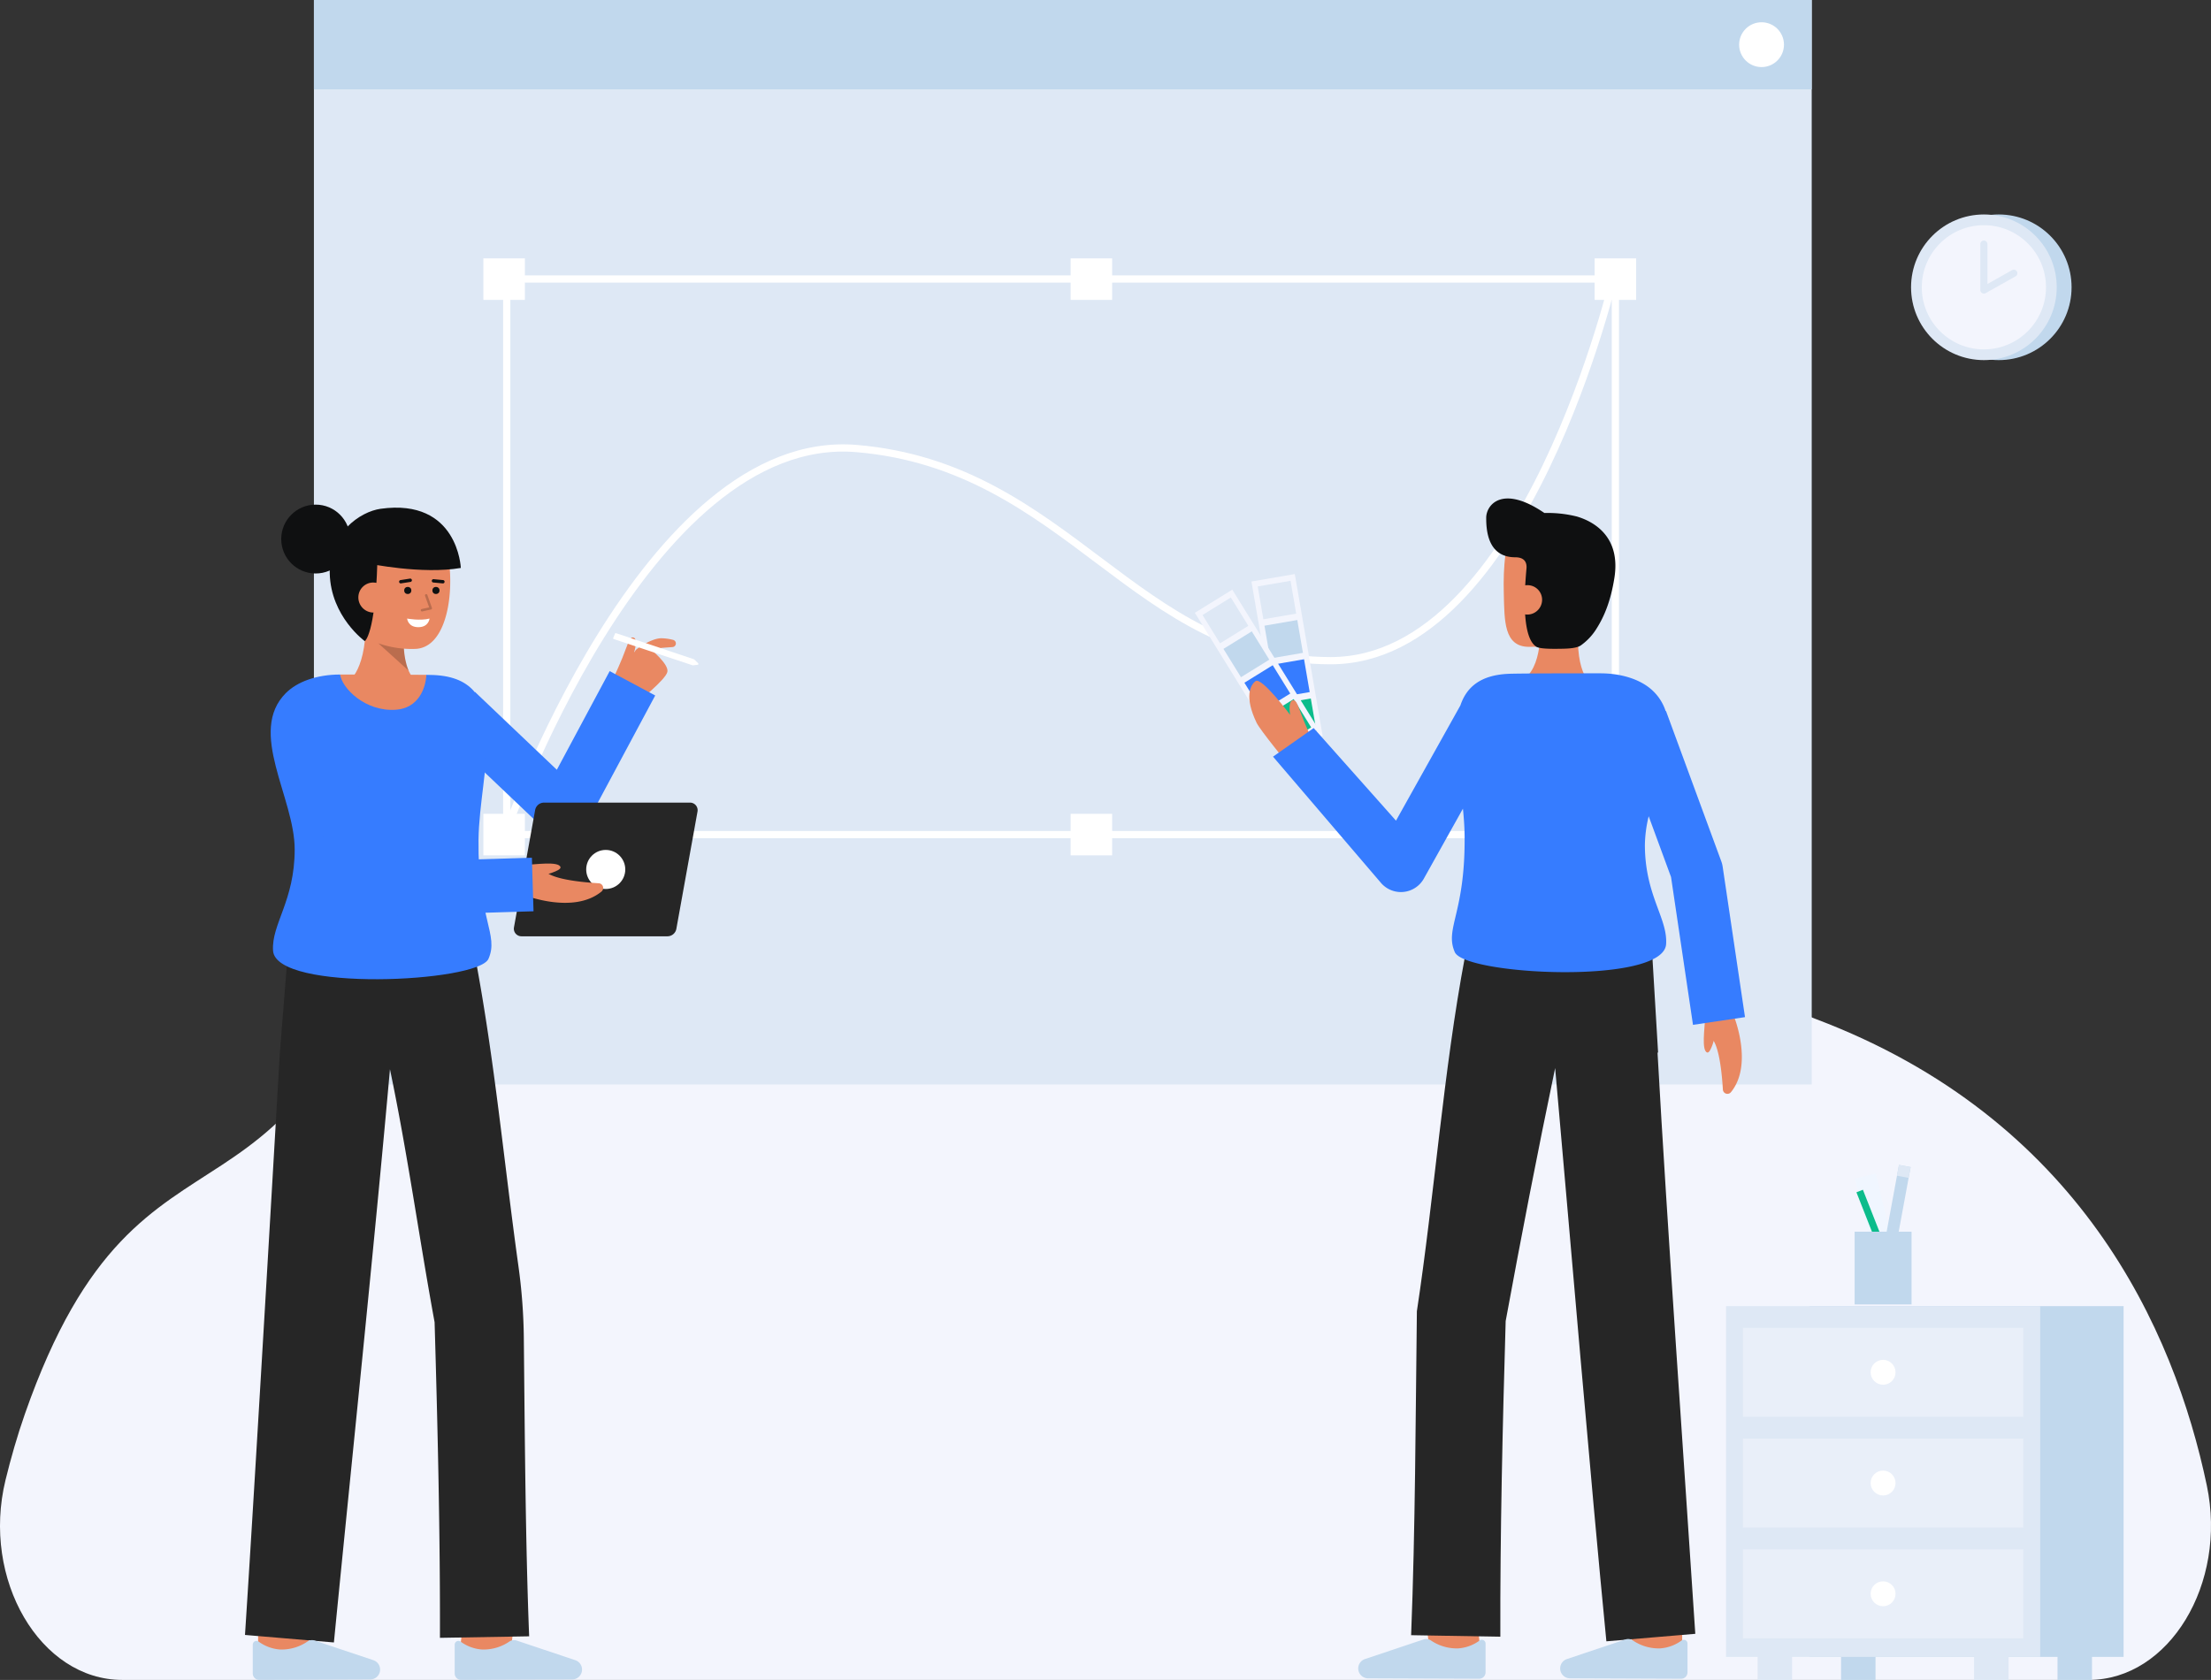 <svg id="Layer_1" data-name="Layer 1" xmlns="http://www.w3.org/2000/svg" viewBox="0 0 916.826 696.754">
  <rect x="0" y="0" width="916.826" height="696.754" fill="#333333" stroke="none"/>
  <path d="M866.155,696.754c33.313,0,57.491-39.924,48.938-80.63-13.655-65-52.774-152.138-162.117-193.47C607.753,367.759,615.894,146.493,499.9,146.493s-116.6,112.369-151.187,123.8S198.2,247.78,172.308,347.952c-47.869,185.166-112.122,95.9-161.985,238.494-3.159,9.035-5.813,18.3-8.041,27.427-10.047,41.177,14.344,82.881,48.427,82.881Z" fill="#f3f5fd"></path>
  <g>
    <rect x="130.17" width="621.087" height="449.786" fill="#dee8f5"></rect>
    <path d="M209.043,347.136s58.2-168.534,146.183-161.1,115.525,87.985,196.556,87.985S669.844,112.578,669.844,112.578" fill="none" stroke="#fff" stroke-miterlimit="10" stroke-width="3"></path>
    <rect x="130.17" width="621.087" height="37.051" fill="#c1d8ed"></rect>
    <circle cx="730.455" cy="18.526" r="9.296" fill="#fff"></circle>
  </g>
  <g>
    <rect x="210.13" y="115.708" width="459.714" height="230.444" fill="none" stroke="#fff" stroke-miterlimit="10" stroke-width="3"></rect>
    <rect x="200.435" y="107.161" width="17.217" height="17.217" fill="#fff"></rect>
    <rect x="661.236" y="107.161" width="17.217" height="17.217" fill="#fff"></rect>
    <rect x="200.435" y="337.543" width="17.217" height="17.217" fill="#fff"></rect>
    <rect x="443.956" y="107.161" width="17.217" height="17.217" fill="#fff"></rect>
    <rect x="443.956" y="337.543" width="17.217" height="17.217" fill="#fff"></rect>
    <rect x="661.236" y="337.543" width="17.217" height="17.217" fill="#fff"></rect>
  </g>
  <g>
    <g>
      <rect x="524.578" y="239.144" width="18.248" height="68.169" transform="translate(-38.609 94.478) rotate(-9.765)" fill="#f3f5fd"></rect>
      <rect x="522.603" y="241.957" width="13.81" height="13.81" transform="translate(-34.537 93.414) rotate(-9.765)" fill="#dee8f5"></rect>
      <rect x="525.404" y="258.23" width="13.81" height="13.81" transform="translate(-37.257 94.125) rotate(-9.765)" fill="#c1d8ed"></rect>
      <rect x="528.204" y="274.503" width="13.81" height="13.81" transform="translate(-39.976 94.836) rotate(-9.765)" fill="#367CFF"></rect>
      <rect x="531.005" y="290.776" width="13.81" height="13.81" transform="translate(-42.696 95.546) rotate(-9.765)" fill="#0cbc8b"></rect>
    </g>
    <g>
      <rect x="512.028" y="244.265" width="18.248" height="68.169" transform="translate(-68.492 315.738) rotate(-31.735)" fill="#f3f5fd"></rect>
      <rect x="501.242" y="250.416" width="13.81" height="13.81" transform="translate(-59.376 305.754) rotate(-31.735)" fill="#dee8f5"></rect>
      <rect x="509.927" y="264.46" width="13.81" height="13.81" transform="translate(-65.464 312.422) rotate(-31.735)" fill="#c1d8ed"></rect>
      <rect x="518.612" y="278.503" width="13.81" height="13.81" transform="translate(-71.552 319.09) rotate(-31.735)" fill="#367CFF"></rect>
      <rect x="527.298" y="292.547" width="13.81" height="13.81" transform="translate(-77.64 325.758) rotate(-31.735)" fill="#0cbc8b"></rect>
    </g>
    <g>
      <path d="M592.891,685.463l20.854-2.481c-.939-7.892-2-17.373-2.072-18.927,0,.1,0,.181,0,.245h-21C590.677,664.93,590.677,666.845,592.891,685.463Z" fill="#E98862"></path>
      <path d="M676.567,687.973l21-.069s-.07-21.684-.07-23.6h-21C676.5,666.225,676.567,687.973,676.567,687.973Z" fill="#E98862"></path>
      <path d="M622.138,678.831l-36.994-.63c1.738-44.032,1.845-90.219,2.386-134.356,7.221-47.574,11.023-99.816,19.935-147.049l.267.078.781-5.329,76.078-4.7,2.96,49.7-.234,0c3.972,71.394,11.143,171.95,15.662,241.088l-36.868,3.115c-6.643-67.786-14.923-166.556-21.246-237.767-7.261,34.67-14.2,70.569-20.515,104.941C623.087,590.954,622.021,635.933,622.138,678.831Z" fill="#262626"></path>
      <path d="M651.038,696.1a4.107,4.107,0,0,1-4.076-4.427h0a4.107,4.107,0,0,1,2.659-3.529l24.442-8.187a3.463,3.463,0,0,1,2.873.32,19.108,19.108,0,0,0,11.467,3.4,17.027,17.027,0,0,0,8.821-3.223,1.547,1.547,0,0,1,2.527,1.2V693.6a2.678,2.678,0,0,1-2.689,2.678Z" fill="#c1d8ed"></path>
      <path d="M567.3,696.1a4.107,4.107,0,0,1-4.076-4.427h0a4.108,4.108,0,0,1,2.658-3.529l24.443-8.187a3.461,3.461,0,0,1,2.872.32,19.112,19.112,0,0,0,11.468,3.4,17.024,17.024,0,0,0,8.82-3.223,1.547,1.547,0,0,1,2.528,1.2V693.6a2.678,2.678,0,0,1-2.689,2.678Z" fill="#c1d8ed"></path>
      <g>
        <path d="M706.98,422.882c0,2.98-1.573,12.943.958,13.654,1.517.427,3.309-7,3.309-7" fill="#E98862"></path>
        <path d="M718.928,421.317s8.264,20.114-1.162,31.67a1.888,1.888,0,0,1-3.346-1.081c-.458-7.792-2.029-23.8-7.166-21.926V417.417" fill="#E98862"></path>
      </g>
      <path d="M534.336,317.21s-11.795-14.37-13.264-17.429c-5.175-10.768-2.59-15.7-.435-17.276,2.543-1.864,14.336,13.982,14.336,13.982s-1.023-5.7,1.185-6.075c.907-.153,1.626.738,3.046,4.772,1.618,4.6,4.852,11.516,4.852,11.516Z" fill="#E98862"></path>
      <g>
        <g>
          <path d="M660.574,284.485s-7.733-4.1-6.006-25.156l-15.977-2.963s1.795,18.879-6.287,24.872Z" fill="#E98862"></path>
          <path d="M663.633,251.164c-1.107,6.388-4.593,12.438-10.228,14.5-6.69,2.45-11.645,2.616-19.357,2.616-10.526,0-10.178-10.977-10.473-22.039-.3-11.1.586-23.018,4.746-26.888,8.3-7.724,32.673-2.833,35.637,10.087C665.491,236.123,664.685,245.083,663.633,251.164Z" fill="#E98862"></path>
        </g>
        <path d="M616.278,214.754c0-5.282,6.574-13.937,24.111-2l.018.012a49.861,49.861,0,0,1,13.529,1.479c8.02,2.4,18.077,9.123,15.5,25.425-1.537,9.711-4.281,16.054-7.188,20.7a24.072,24.072,0,0,1-6.787,7.354c-2.141,1.38-6.629,1.332-9.461,1.37-5.724.077-8.03-.331-8.831-.806-6.117-3.633-5.16-21.788-4.19-32.473.16-1.759-.164-4.681-4.676-4.681C616.794,231.127,616.278,219.675,616.278,214.754Z" fill="#0f1011"></path>
        <path d="M627.182,248.339a6.143,6.143,0,0,0,12.244,1,6.041,6.041,0,0,0-5.62-6.624C629.428,242.576,627.459,244.958,627.182,248.339Z" fill="#E98862"></path>
      </g>
      <path d="M544.737,301.964l34.138,38.408,26.7-47.794c2.528-7.551,8.284-12.61,20.024-13.113,4.015-.172,23.606-.2,37.95-.2,9.636,0,17.547,2.957,22.115,7.525a20.147,20.147,0,0,1,5.021,8.13l.138-.051,22.953,62.414a10.977,10.977,0,0,1,.552,2.162l9.264,62.415-21.569,3.2-9.1-61.305-9.27-25.206a53.3,53.3,0,0,0-1.573,11.836c0,21,9.5,30.418,8.8,41.2-1.1,16.945-83.429,12.941-87.624,3.316-4.319-9.926,4.447-16.042,4.063-48.509-.042-3.534-.314-7.23-.69-10.994l-16.2,29a10.9,10.9,0,0,1-8.336,5.52,10.68,10.68,0,0,1-1.182.065,10.9,10.9,0,0,1-8.148-3.659l-44.884-52.5Z" fill="#367CFF"></path>
    </g>
  </g>
  <g>
    <g>
      <g>
        <rect x="763.42" y="667.148" width="14.298" height="29.607" fill="#c1d8ed"></rect>
        <rect x="853.179" y="667.148" width="14.298" height="29.607" fill="#c1d8ed"></rect>
      </g>
      <rect x="750.314" y="541.721" width="130.269" height="145.485" fill="#c1d8ed"></rect>
      <rect x="715.717" y="541.721" width="130.269" height="145.485" fill="#dee8f5"></rect>
      <g>
        <rect x="728.823" y="667.148" width="14.298" height="29.607" fill="#dee8f5"></rect>
        <rect x="818.581" y="667.148" width="14.298" height="29.607" fill="#dee8f5"></rect>
      </g>
      <g opacity="0.53">
        <rect x="722.724" y="550.716" width="116.253" height="36.899" fill="#f3f5fd"></rect>
      </g>
      <g opacity="0.53">
        <rect x="722.724" y="596.646" width="116.253" height="36.899" fill="#f3f5fd"></rect>
      </g>
      <g opacity="0.53">
        <rect x="722.724" y="642.576" width="116.253" height="36.899" fill="#f3f5fd"></rect>
      </g>
      <circle cx="780.851" cy="569.165" r="5.163" fill="#fff"></circle>
      <circle cx="780.851" cy="615.096" r="5.163" fill="#fff"></circle>
      <circle cx="780.851" cy="661.026" r="5.163" fill="#fff"></circle>
    </g>
    <g>
      <rect x="774.494" y="487.135" width="8.944" height="47.429" transform="translate(-96.638 192.931) rotate(-13.302)" fill="#f0f6ff"></rect>
      <g>
        <rect x="765.518" y="501.405" width="41.197" height="4.914" transform="translate(148.008 1185.531) rotate(-79.548)" fill="#c1d8ed"></rect>
        <rect x="787.154" y="483.382" width="4.549" height="4.914" transform="translate(164.573 1170.524) rotate(-79.225)" fill="#dee8f5"></rect>
      </g>
      <rect x="777.524" y="492.499" width="2.884" height="42.723" transform="translate(-134.133 321.272) rotate(-21.502)" fill="#0cbc8b"></rect>
      <rect x="769.049" y="510.849" width="23.605" height="30.169" fill="#c1d8ed"></rect>
    </g>
  </g>
  <g>
    <circle cx="828.808" cy="119.154" r="30.203" fill="#c1d8ed"></circle>
    <circle cx="822.652" cy="119.154" r="30.203" fill="#dee8f5"></circle>
    <circle cx="822.652" cy="119.154" r="25.753" fill="#f3f5fd"></circle>
    <path d="M822.653,121.772a1.471,1.471,0,0,1-1.474-1.473V101.271a1.474,1.474,0,1,1,2.947,0v16.508l10.23-5.751A1.475,1.475,0,0,1,835.8,114.6l-12.426,6.985A1.471,1.471,0,0,1,822.653,121.772Z" fill="#dee8f5"></path>
  </g>
  <g>
    <g>
      <path d="M264.371,291.18s11.542-9.168,12.357-12.461-7.311-9.77-7.311-9.77l-6.433,1.508s1.773-5.7-.435-6.075c-.907-.153-1.626.737-3.047,4.772-1.618,4.6-4.851,11.515-4.851,11.515Z" fill="#E98862"></path>
      <path d="M264,269.261a30.461,30.461,0,0,1,3.279-2.15,21.788,21.788,0,0,1,3.639-1.72,11.857,11.857,0,0,1,2.156-.576,7.9,7.9,0,0,1,1.252-.1l.971.049a20.671,20.671,0,0,1,3.846.639,1.514,1.514,0,0,1-.28,2.972l-.085.006-3.485.255-.865.071a4.521,4.521,0,0,0-.568.12,7.971,7.971,0,0,0-1.343.516,26.053,26.053,0,0,0-2.877,1.651c-.943.624-1.932,1.311-2.8,1.965l-.04.031a2.331,2.331,0,0,1-2.805-3.723Z" fill="#E98862"></path>
      <path d="M289.274,275.732l-1.991.237-32.76-10.9a.378.378,0,0,1-.23-.5l.711-1.73a.378.378,0,0,1,.47-.216l32.367,10.838,1.654,1.629A.379.379,0,0,1,289.274,275.732Z" fill="#fff"></path>
    </g>
    <g>
      <path d="M211.676,685.935l-20.853-2.48c.939-7.893,2-17.373,2.071-18.928,0,.1,0,.182,0,.245h21C213.89,665.4,213.89,667.317,211.676,685.935Z" fill="#E98862"></path>
      <path d="M128,688.445l-21-.068s.071-21.685.071-23.6h21C128.071,666.7,128,688.445,128,688.445Z" fill="#E98862"></path>
      <path d="M182.429,679.3l36.994-.63c-1.538-38.963-1.8-83.529-2.213-123.855a233.869,233.869,0,0,0-2.26-29.873c-5.952-42.723-9.834-85.2-17.848-127.678l-.267.079-.782-5.33-76.077-4.7-3.96,49.706s-9.909,171.947-14.428,241.084l36.868,3.116C145.1,613.441,155.38,514.671,161.7,443.46c7.26,34.669,12.195,70.568,18.513,104.94C181.48,591.426,182.546,636.406,182.429,679.3Z" fill="#262626"></path>
      <path d="M153.529,696.567a4.108,4.108,0,0,0,4.076-4.427h0a4.107,4.107,0,0,0-2.659-3.529L130.5,680.424a3.463,3.463,0,0,0-2.873.32,19.108,19.108,0,0,1-11.467,3.4,17.035,17.035,0,0,1-8.821-3.222,1.546,1.546,0,0,0-2.527,1.2v11.952a2.678,2.678,0,0,0,2.689,2.678Z" fill="#c1d8ed"></path>
      <path d="M237.262,696.567a4.107,4.107,0,0,0,4.076-4.427h0a4.108,4.108,0,0,0-2.658-3.529l-24.443-8.187a3.461,3.461,0,0,0-2.872.32,19.112,19.112,0,0,1-11.468,3.4,17.031,17.031,0,0,1-8.82-3.222,1.547,1.547,0,0,0-2.528,1.2v11.952a2.678,2.678,0,0,0,2.689,2.678Z" fill="#c1d8ed"></path>
    </g>
    <g>
      <path d="M143.462,283.4s8.2-3.522,8.2-25.065l16.482-1.679s-3.4,19.035,4.317,25.8Z" fill="#E98862"></path>
      <g opacity="0.2">
        <path d="M169.463,278.174,156.821,266.75l10.6.759A29.31,29.31,0,0,0,169.463,278.174Z"></path>
      </g>
      <path d="M143.13,249.284c.592,6.585,3.63,13.023,9.185,15.59a41.294,41.294,0,0,0,19.454,4.271c17.893,0,17.691-40.7,9.9-49.244s-32.967-5.6-37.056,7.282C142.494,233.845,142.567,243.017,143.13,249.284Z" fill="#E98862"></path>
      <g>
        <circle cx="169.085" cy="244.896" r="1.477" fill="#0f1011"></circle>
        <circle cx="180.78" cy="244.896" r="1.477" fill="#0f1011"></circle>
        <path d="M183.647,241.97a.694.694,0,0,0,.064-1.386l-3.9-.368a.694.694,0,1,0-.13,1.382l3.9.368C183.6,241.968,183.625,241.97,183.647,241.97Z" fill="#0f1011"></path>
        <path d="M166.182,241.97a.668.668,0,0,0,.109-.009l3.922-.61a.694.694,0,0,0-.214-1.372l-3.922.61a.695.695,0,0,0,.1,1.381Z" fill="#0f1011"></path>
        <path d="M168.816,256.549s5.388,1.019,9.307,0c0,0-.323,3.577-4.654,3.577S168.816,256.549,168.816,256.549Z" fill="#fff"></path>
      </g>
      <path d="M156.468,233.445c-.879,29.747-5.195,32.471-5.195,32.471S137.2,255.8,136.73,237.855c-.444-16.823,12.651-25.661,21.105-26.837,32.128-4.468,33.255,24.541,33.255,24.541-16.124,2.764-38.085-1.8-38.085-1.8" fill="#0f1011"></path>
      <path d="M161.13,247.871a6.264,6.264,0,0,1-12.527,0,6.16,6.16,0,0,1,6.263-6.263C159.327,241.827,161.13,244.412,161.13,247.871Z" fill="#E98862"></path>
      <circle cx="130.899" cy="223.574" r="14.281" fill="#0f1011"></circle>
      <g opacity="0.2">
        <path d="M174.994,253.6a.515.515,0,0,0,.11-.012l3.634-.8a.508.508,0,0,0,.335-.251.5.5,0,0,0,.035-.417l-1.905-5.381a.51.51,0,0,0-.961.34l1.712,4.837-3.069.674a.51.51,0,0,0,.109,1.008Z"></path>
      </g>
    </g>
    <g>
      <path d="M233.706,347.414a10.819,10.819,0,0,0,1.7-.135,10.711,10.711,0,0,0,7.739-5.516l28.548-53.306-18.877-10.11L230.9,319.266l-33.957-32.3-14.758,15.515,44.14,41.982A10.711,10.711,0,0,0,233.706,347.414Z" fill="#367CFF"></path>
      <path d="M202.564,397.665c-4.272,9.819-88.22,13.9-89.341-3.375-.714-10.992,8.972-20.586,8.972-42.009s-19.709-48.78-3.65-64.839c4.66-4.66,12.7-7.668,22.514-7.678.734,5.72,35.463,5.74,35.728.132,1.326.021,2.356.041,3,.072,33.832,1.458,18.965,39.96,18.639,68.244C198.026,381.31,206.969,387.55,202.564,397.665Z" fill="#367CFF"></path>
      <path d="M176.787,279.9c-.265,5.608-3.314,13.857-12.725,14.479-12.541.826-22.269-8.891-23-14.611h.031C153.437,279.764,169.588,279.784,176.787,279.9Z" fill="#E98862"></path>
      <g>
        <path d="M216.225,388.333H276.76a3.757,3.757,0,0,0,3.7-3.089l8.774-48.65a3.149,3.149,0,0,0-3.1-3.707H225.6a3.756,3.756,0,0,0-3.7,3.089l-8.774,48.65A3.149,3.149,0,0,0,216.225,388.333Z" fill="#262626"></path>
        <circle cx="251.179" cy="360.61" r="8.099" fill="#fff"></circle>
      </g>
      <g>
        <path d="M218.316,358.656c3.077,0,13.363-1.62,14.1.988.441,1.567-7.225,3.417-7.225,3.417" fill="#E98862"></path>
        <path d="M216.7,370.993s20.766,8.532,32.7-1.2a1.949,1.949,0,0,0-1.117-3.455c-8.043-.476-24.565-2.1-22.635-7.4H212.674" fill="#E98862"></path>
      </g>
      <path d="M156.82,379.908c.113,0,.225,0,.34,0l64.073-1.954-.679-22.222-56.828,1.733-29.982-62.741-20.059,9.586,33.106,69.28A11.115,11.115,0,0,0,156.82,379.908Z" fill="#367CFF"></path>
    </g>
  </g>
</svg>